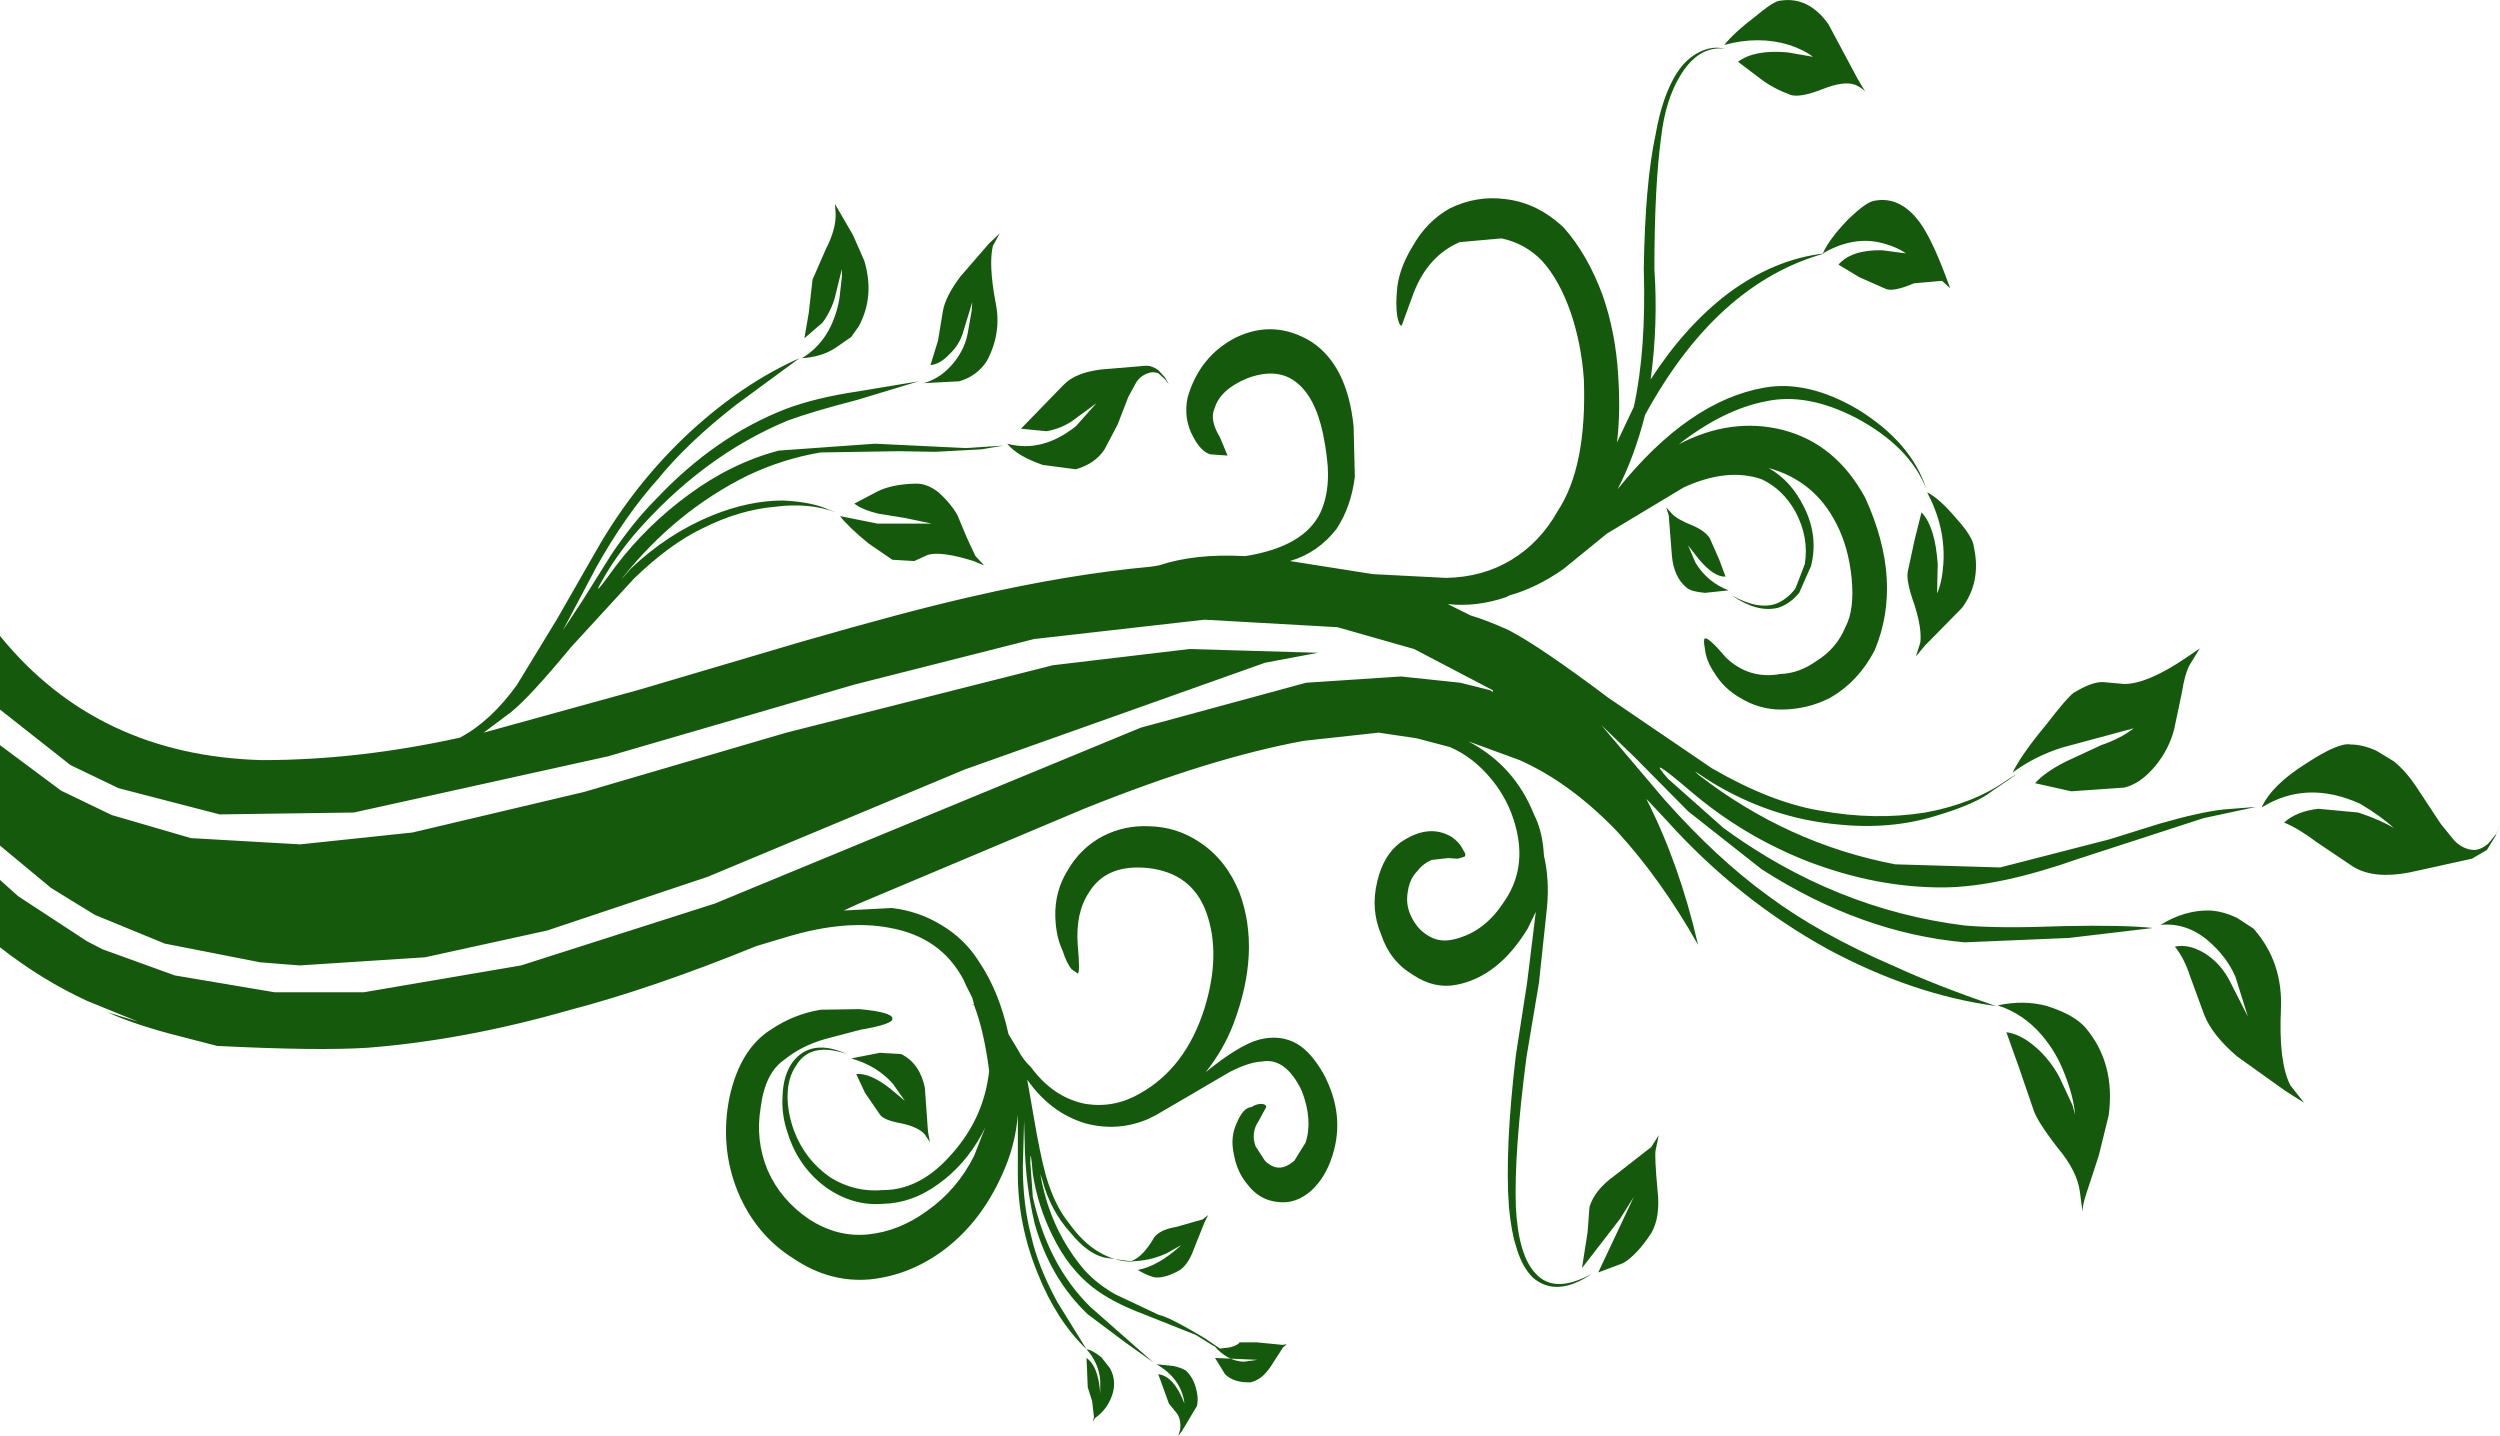 <?xml version="1.0" encoding="UTF-8" standalone="no"?>
<svg xmlns:xlink="http://www.w3.org/1999/xlink" height="115.05px" width="200.3px" xmlns="http://www.w3.org/2000/svg">
  <g transform="matrix(1.0, 0.0, 0.0, 1.0, -385.05, -1.75)">
    <path d="M538.85 19.55 Q539.8 20.85 540.95 23.9 L541.3 24.85 540.65 24.25 538.4 24.45 Q536.75 25.15 536.15 24.9 L534.0 23.95 532.35 22.95 Q533.4 21.75 535.85 21.8 L537.75 22.05 Q537.05 21.55 535.95 21.25 533.6 20.6 531.1 22.05 531.6 20.9 533.15 19.3 534.5 18.0 535.15 17.85 537.25 17.4 538.85 19.55 M533.7 8.55 Q532.8 8.2 531.05 8.9 529.25 9.6 528.5 9.35 527.15 8.85 526.15 8.1 L524.3 6.7 Q525.65 5.7 528.3 5.95 L530.3 6.3 Q529.6 5.75 528.4 5.35 525.95 4.6 523.2 5.35 524.0 4.35 525.65 3.1 527.2 1.8 527.7 1.8 529.95 1.45 531.55 3.7 L533.9 8.1 534.5 9.1 Q534.25 8.8 533.7 8.55 M569.85 62.9 Q572.45 61.2 573.4 61.4 574.35 61.4 575.45 61.9 L576.85 62.75 Q577.9 63.6 578.85 65.1 L580.6 67.75 581.65 69.05 Q582.35 69.8 583.25 69.85 583.8 69.85 584.4 69.35 L585.05 68.55 585.35 67.85 585.0 68.7 584.3 69.85 583.1 70.55 578.1 71.65 Q575.25 72.2 573.6 71.2 L570.7 69.25 Q569.25 68.15 568.05 67.65 569.05 66.75 570.8 66.55 L574.0 66.85 Q575.8 67.45 576.85 68.1 575.9 67.2 574.15 66.15 569.85 64.2 566.25 66.45 567.05 64.65 569.85 62.9 M526.55 33.9 Q523.15 34.55 519.55 37.35 523.75 35.15 527.9 36.2 532.15 37.3 534.5 41.65 537.55 48.35 535.25 53.85 533.95 56.35 531.7 57.65 529.85 58.6 527.75 58.6 526.0 58.6 524.45 57.65 523.15 56.9 522.4 55.65 521.75 54.7 521.65 53.75 521.5 52.95 521.65 52.9 521.95 52.8 523.35 54.45 525.2 56.2 527.7 55.75 529.2 55.7 530.6 54.7 532.2 53.7 532.9 52.0 533.65 50.6 533.4 48.05 533.15 45.55 532.15 43.65 530.4 40.25 526.75 39.25 528.55 40.25 529.6 42.4 530.75 44.7 530.15 47.1 L529.2 49.25 Q528.45 50.15 527.5 50.45 525.8 50.85 523.8 49.45 525.95 50.65 527.4 50.1 528.25 49.75 528.9 48.9 L529.65 46.95 Q530.0 44.8 528.9 42.75 527.9 40.95 526.2 40.15 523.45 39.2 519.95 40.8 L513.8 44.5 510.3 47.35 Q508.15 48.85 506.0 49.45 L505.7 49.6 Q503.35 50.4 501.05 50.15 L502.85 51.05 Q504.2 51.45 505.95 52.25 508.45 53.55 513.9 57.65 L522.2 63.3 Q526.95 66.05 530.9 66.7 535.25 67.5 539.3 66.85 543.15 66.15 545.85 64.25 547.75 63.05 544.7 65.1 543.4 66.15 540.2 67.1 536.55 68.25 532.25 67.8 526.9 67.3 522.15 64.4 L520.85 63.55 521.1 63.8 Q528.25 69.35 536.9 71.0 L545.3 71.25 554.05 69.0 558.05 67.75 Q561.35 66.8 563.25 66.6 L565.8 66.4 561.6 67.3 551.6 70.55 Q545.2 72.8 540.85 72.85 535.45 72.9 529.85 70.75 524.65 68.7 520.45 65.1 516.75 61.95 518.7 64.15 L523.15 68.1 Q532.05 74.6 542.45 75.9 545.25 76.15 550.4 75.95 555.2 75.85 557.55 76.1 L550.8 76.9 542.45 77.25 Q534.15 76.5 526.2 71.4 L520.3 66.75 516.0 62.4 513.35 59.85 518.35 65.75 Q522.6 70.55 526.75 73.55 530.85 76.6 536.9 79.2 540.15 80.7 544.95 82.35 538.3 81.45 531.5 77.8 524.25 73.8 518.55 67.45 L516.95 65.75 Q519.6 70.95 521.1 77.45 518.1 72.15 514.6 68.35 510.85 64.45 506.8 62.65 L502.7 61.15 Q506.4 63.1 507.95 67.0 508.65 68.35 508.75 70.3 509.2 72.2 509.0 74.4 L508.35 80.5 507.35 86.45 Q506.35 94.1 506.5 98.45 506.7 102.35 508.1 103.8 509.6 105.45 512.6 103.8 509.75 105.75 507.85 104.1 506.95 103.2 506.5 101.55 506.15 100.5 505.95 98.5 505.6 93.95 506.5 86.3 L507.4 80.5 508.1 74.8 507.45 76.15 Q505.1 80.0 501.75 80.65 499.95 81.0 498.25 79.85 496.4 78.75 495.7 76.6 494.85 74.6 495.4 72.35 495.9 70.25 497.25 69.25 499.5 67.7 501.35 68.8 502.0 69.25 502.25 69.8 502.6 70.3 502.35 70.4 L501.85 70.55 501.05 70.5 499.75 70.65 Q499.05 70.95 498.6 71.55 498.0 72.15 497.85 73.15 497.65 74.2 498.1 75.15 498.6 76.2 499.45 76.7 500.3 77.25 501.35 77.05 503.85 76.55 505.45 74.15 507.45 71.4 506.45 67.85 505.9 65.85 504.6 64.25 503.1 62.4 501.2 61.6 L498.55 60.9 495.5 60.45 489.55 61.1 Q482.1 62.45 471.9 66.55 L453.85 74.15 452.65 74.7 456.5 74.5 Q458.65 74.75 460.45 75.85 462.4 77.0 463.55 78.9 465.1 81.2 465.85 84.6 L466.6 85.85 Q467.05 86.7 467.65 87.25 469.45 89.7 472.05 90.2 474.35 90.55 476.4 89.35 480.05 87.3 481.55 82.55 482.9 78.2 481.7 74.85 480.55 71.7 477.05 71.3 473.7 70.95 472.3 73.25 471.2 74.9 471.4 77.5 471.6 79.7 471.4 79.75 L470.9 79.4 Q470.5 78.9 470.2 77.95 469.65 76.8 469.6 75.2 469.55 73.2 470.55 71.55 471.6 69.7 473.4 68.75 475.15 67.85 477.15 67.95 479.35 68.0 481.2 69.25 483.3 70.65 484.35 73.25 486.1 77.95 483.85 83.85 483.05 85.9 481.65 87.65 484.3 85.5 485.9 85.05 487.65 84.6 489.0 85.4 490.1 86.05 491.1 87.8 492.85 91.1 491.8 94.35 491.25 96.1 490.1 97.15 488.85 98.25 487.4 98.05 485.95 97.9 485.0 96.65 484.15 95.65 483.9 94.2 483.6 92.85 484.15 91.7 484.65 90.5 485.3 90.45 485.8 90.15 486.2 90.2 486.5 90.25 486.5 90.45 L485.9 91.55 Q485.25 92.5 485.65 93.6 L486.4 94.75 Q486.95 95.3 487.55 95.3 488.1 95.3 488.75 94.75 L489.65 93.3 Q490.25 91.5 489.35 89.15 488.05 86.45 486.15 86.8 485.1 86.85 483.55 87.65 L480.65 89.35 477.65 91.1 477.05 91.4 Q474.6 92.45 472.0 91.75 469.2 90.9 467.35 88.25 L467.85 91.1 Q468.4 94.35 468.85 95.95 469.55 98.35 470.7 99.75 472.9 102.85 475.95 102.85 L473.5 102.5 Q472.15 102.15 470.85 100.55 469.2 98.75 468.55 96.25 L468.4 95.8 Q469.1 99.95 471.6 103.1 472.65 104.45 474.4 105.45 L477.9 107.1 Q478.7 107.25 481.55 108.95 L482.8 109.8 483.6 109.7 Q484.3 109.5 484.35 109.3 L485.75 109.3 487.8 109.5 488.15 109.45 487.85 109.7 486.85 111.25 Q486.15 112.3 485.25 112.5 483.9 112.55 483.2 111.85 L482.4 110.55 485.8 110.7 484.7 110.85 Q483.4 110.8 482.35 109.6 L482.3 109.6 480.85 108.7 476.7 107.05 Q474.05 106.05 472.55 104.85 470.65 103.35 469.4 100.8 468.2 98.4 467.8 95.8 467.6 93.45 467.6 94.9 L467.8 97.65 Q469.0 103.1 472.4 106.45 L477.45 110.9 475.2 109.3 472.2 107.05 Q469.2 104.2 467.95 99.8 467.2 96.6 467.15 93.35 L467.1 91.55 467.0 95.2 Q467.0 98.2 467.65 100.7 468.2 103.2 469.75 106.05 L472.1 109.85 Q472.55 109.9 473.3 110.5 L474.0 111.4 Q474.6 112.55 474.05 113.8 473.65 114.75 472.8 115.35 L472.6 115.65 472.7 115.3 472.55 114.0 472.2 112.9 472.15 111.65 472.1 110.55 Q473.05 111.2 473.2 113.4 L473.2 112.3 Q473.05 110.9 472.1 109.85 469.7 107.55 468.2 103.8 466.6 99.9 466.6 95.8 L466.6 91.05 Q466.4 93.6 465.3 95.95 463.65 99.6 460.8 101.8 458.05 103.9 454.8 104.25 451.55 104.55 448.65 102.6 445.6 100.7 444.15 97.2 442.7 93.6 443.5 89.65 444.35 85.8 446.8 84.25 448.65 83.0 450.8 82.65 L453.9 82.6 Q456.55 82.85 456.55 83.35 456.65 83.8 454.0 84.25 L451.15 85.0 Q449.25 85.55 447.9 86.65 446.35 87.7 446.0 90.45 445.55 93.1 446.55 95.5 447.6 97.9 449.9 99.45 452.15 100.9 454.6 100.65 457.1 100.4 459.35 98.75 461.75 97.05 463.1 94.35 L464.0 92.05 463.7 92.65 Q462.35 95.1 460.25 96.6 458.15 98.15 455.8 98.2 453.4 98.4 451.25 96.9 449.0 95.25 448.15 92.5 447.65 91.05 447.75 89.55 447.8 87.9 448.55 86.85 450.05 84.9 452.9 86.2 450.0 85.2 448.85 87.1 448.15 88.1 448.15 89.6 448.15 90.9 448.65 92.3 449.55 94.7 451.6 96.1 453.55 97.3 455.8 97.1 458.85 97.1 461.4 94.1 463.9 91.25 464.3 87.55 463.9 84.4 463.1 82.3 L462.9 82.2 463.1 82.25 462.95 81.7 462.45 80.7 462.25 80.25 Q460.45 76.85 456.4 76.1 452.85 75.4 448.15 76.8 L445.65 77.55 Q437.3 80.95 430.6 82.7 422.2 85.1 414.45 85.7 410.45 85.95 402.45 85.55 L399.55 84.8 Q395.95 83.9 393.65 82.85 L396.1 83.6 392.05 81.95 Q388.45 80.3 385.05 77.65 L385.05 72.25 386.5 73.55 392.0 77.15 393.25 77.8 399.05 79.9 407.05 81.25 414.2 81.25 426.8 79.1 442.3 74.15 476.45 60.05 489.7 56.45 497.3 55.95 502.05 56.45 504.45 57.05 504.65 57.2 504.65 57.05 498.35 53.75 492.2 52.0 481.55 51.4 467.9 52.95 453.5 56.6 433.75 62.35 413.4 66.85 402.65 67.0 394.55 64.9 390.7 63.05 385.05 58.6 385.05 52.7 Q392.85 62.3 406.05 62.65 413.75 62.65 421.9 60.85 424.35 59.55 426.45 56.65 L429.65 51.4 432.8 45.9 Q435.9 40.45 440.4 36.3 444.6 32.45 449.1 30.45 L444.0 34.2 Q440.15 37.2 437.75 40.15 435.15 43.05 432.85 47.15 L430.15 52.25 431.7 49.9 434.05 46.15 Q435.8 43.55 437.6 41.75 442.35 36.7 448.05 34.5 450.45 33.6 453.85 33.1 L458.65 32.3 453.7 33.8 Q450.2 34.7 448.15 35.45 441.3 38.3 435.85 44.6 434.35 46.4 433.3 48.25 432.3 50.0 434.35 47.15 436.85 43.85 440.2 41.4 443.65 38.85 447.45 37.85 L455.15 37.3 462.45 37.65 465.45 37.45 463.7 37.75 459.95 37.95 457.05 37.9 450.8 38.0 Q447.8 38.5 444.95 39.85 439.2 42.7 435.0 47.95 L434.85 48.15 435.6 47.3 Q438.55 44.5 442.1 43.05 445.05 41.85 447.8 41.85 449.75 41.95 451.0 42.4 L452.0 42.8 Q449.9 42.0 447.15 42.35 444.3 42.6 441.4 44.05 438.75 45.3 435.85 48.1 L430.8 53.6 Q427.5 57.6 426.0 58.8 L423.8 60.45 436.3 57.0 449.15 53.2 Q457.8 50.7 462.9 49.55 470.7 47.75 477.3 47.15 L477.9 47.05 Q480.75 46.1 484.65 46.3 L484.85 46.3 Q489.55 45.55 490.85 42.8 491.45 41.5 491.45 39.75 491.45 38.5 491.05 36.5 490.4 33.45 488.8 32.3 487.3 31.2 485.0 32.05 482.8 32.95 482.35 34.5 481.95 35.4 482.8 36.8 L483.4 38.25 482.0 38.15 Q481.25 37.9 480.65 36.75 479.85 35.3 480.2 33.6 481.15 30.3 484.05 28.8 487.15 27.3 490.15 29.15 493.0 31.05 493.5 35.9 L493.6 39.95 Q493.3 42.35 492.15 44.1 490.65 46.05 488.4 46.7 L495.05 47.75 500.9 48.05 Q503.85 48.0 506.15 46.6 508.45 45.2 509.85 42.7 512.2 39.15 511.95 32.15 511.75 29.3 510.9 26.8 510.0 24.2 508.6 22.65 507.25 21.25 505.35 20.85 L502.0 21.15 Q499.45 22.25 498.3 25.25 L497.35 27.85 Q497.15 27.85 497.0 27.1 496.85 26.15 497.0 24.75 497.2 23.15 498.25 21.45 499.35 19.5 501.2 18.45 503.35 17.4 505.65 17.7 508.25 18.0 510.35 20.0 512.25 22.15 513.45 25.4 514.5 28.4 514.7 31.85 514.9 34.85 514.6 37.2 L515.95 34.35 Q516.95 29.8 516.75 23.3 516.85 16.45 517.7 12.5 518.25 9.4 519.4 7.6 520.1 6.5 521.15 5.95 522.2 5.4 523.25 5.65 521.1 5.4 519.65 7.85 518.5 9.75 518.15 12.65 517.6 16.7 517.6 23.3 517.9 27.75 517.3 32.15 520.05 27.9 523.45 25.3 527.2 22.5 531.25 22.05 522.6 24.45 516.85 35.0 516.0 38.35 514.65 40.95 520.35 33.85 526.45 32.8 529.9 32.2 533.9 34.55 538.2 37.2 539.4 40.95 538.05 37.5 533.7 35.2 529.8 33.2 526.55 33.9 M481.4 99.45 L481.85 99.1 481.55 99.7 480.75 101.7 Q480.3 103.0 479.6 103.5 478.45 104.15 477.65 104.1 477.15 104.05 476.2 103.5 477.85 103.2 479.7 101.5 L478.55 102.15 Q477.15 102.8 475.65 102.8 476.6 102.5 477.55 100.85 478.05 100.25 479.3 100.05 L481.4 99.45 M453.25 86.55 L455.55 86.1 457.25 86.2 Q458.75 86.95 459.15 88.9 L459.4 92.4 459.55 93.25 459.15 92.65 Q458.65 92.05 457.25 91.75 455.85 91.5 455.55 91.05 L454.35 89.3 453.65 87.8 Q454.75 87.7 456.35 88.95 L457.55 89.95 456.6 88.6 Q455.35 87.15 453.25 86.55 M457.55 43.7 L459.7 43.7 457.55 43.25 455.4 42.9 Q454.15 42.6 453.5 42.1 L455.4 41.1 Q456.55 40.55 458.35 40.5 459.3 40.45 460.25 41.2 461.2 42.05 461.75 43.0 L462.5 44.8 463.2 46.3 463.9 47.05 463.05 46.7 Q460.5 45.9 459.4 46.2 L458.3 46.7 456.55 46.6 454.65 45.3 Q453.05 44.0 452.35 43.1 L455.35 43.7 457.55 43.7 M468.9 36.3 L466.85 36.1 470.25 32.6 Q471.2 31.6 473.3 31.35 L476.9 31.05 Q477.35 31.05 477.85 31.4 L478.4 32.0 478.7 32.55 478.4 32.15 477.85 31.65 Q477.4 31.5 477.05 31.65 476.4 31.85 476.05 32.45 L475.45 33.55 474.6 35.75 473.55 37.75 Q472.8 38.9 471.25 39.35 L468.6 39.0 Q466.55 38.3 465.75 37.3 468.55 38.05 471.25 35.9 L472.9 34.05 471.0 35.45 Q470.05 36.1 468.9 36.3 M451.95 18.1 L452.3 18.7 453.4 20.6 454.3 22.65 Q455.15 25.5 453.85 27.9 L453.25 28.75 451.95 29.65 Q450.85 30.35 449.3 30.45 451.7 29.0 452.3 25.7 L452.5 23.95 452.5 23.3 451.95 25.55 Q451.65 26.65 450.95 27.6 L449.5 28.85 449.85 26.8 450.15 24.15 451.2 21.75 Q452.05 20.1 452.0 18.85 L451.95 18.1 M462.0 23.9 L464.3 21.25 465.15 20.45 464.6 21.45 Q464.25 22.9 464.8 25.9 465.35 28.4 464.1 30.7 463.3 31.9 461.9 32.3 L459.05 32.45 Q460.5 32.05 461.55 30.7 462.4 29.6 462.6 28.35 L462.9 26.65 462.95 25.95 462.25 28.25 Q461.95 29.35 461.15 30.1 460.35 30.95 459.6 31.0 L460.2 29.05 460.6 26.65 Q460.8 25.5 462.0 23.9 M517.7 93.9 Q517.6 94.35 517.85 97.1 518.1 99.25 517.35 100.55 516.2 102.3 515.1 102.95 L513.1 103.7 515.95 97.65 514.85 99.4 511.8 103.35 512.25 100.45 512.4 98.45 Q512.8 97.1 514.4 95.95 L517.35 93.65 517.95 92.7 517.7 93.9 M550.45 87.75 Q549.8 86.05 548.65 84.7 547.15 82.95 545.1 82.3 547.2 81.85 549.05 82.35 551.25 83.05 552.15 84.1 554.55 86.95 554.0 91.1 L553.2 94.35 552.2 97.4 Q551.9 98.3 551.9 98.85 L551.7 97.3 Q551.5 95.6 549.9 93.7 548.2 91.5 547.95 90.6 L546.8 87.25 545.8 84.45 Q546.95 84.6 548.15 85.65 549.3 86.65 550.05 88.05 L551.1 90.3 551.3 91.05 Q551.2 89.65 550.45 87.75 M562.1 74.7 Q563.15 74.75 564.3 75.3 L565.6 76.15 Q567.95 78.8 567.8 82.55 567.6 86.85 568.55 88.7 L569.65 90.1 568.15 89.15 564.3 86.4 Q562.3 84.7 561.65 83.05 L560.55 80.05 Q560.05 78.5 559.3 77.6 560.35 77.35 561.65 78.1 562.95 78.9 563.7 80.35 L565.15 83.2 564.15 80.0 Q563.45 78.4 562.0 77.15 560.25 75.65 558.15 75.85 560.1 74.65 562.1 74.7 M540.3 46.95 L540.25 49.3 Q540.65 48.4 540.75 46.95 540.95 44.0 539.45 41.2 540.4 41.65 541.8 43.3 543.15 44.8 543.2 45.6 543.8 48.35 542.25 50.45 L539.25 53.5 538.55 54.35 538.9 53.25 Q539.05 52.15 538.45 50.25 537.75 48.3 537.9 47.55 L538.45 45.0 539.0 42.8 Q540.1 43.95 540.3 46.95 M553.55 56.4 L555.25 56.55 Q557.1 56.55 560.2 54.45 L561.3 53.7 560.5 55.0 Q560.1 55.7 559.85 57.3 L559.25 60.15 Q558.85 61.75 557.75 63.1 556.55 64.55 555.25 64.85 L551.0 65.15 548.1 64.5 Q548.9 63.6 550.6 62.75 L553.4 61.45 Q555.0 60.9 556.0 60.1 L553.4 60.8 550.25 61.65 Q548.05 62.35 546.3 63.65 547.0 62.2 549.0 59.8 550.65 57.65 551.2 57.25 552.7 56.35 553.55 56.4 M490.65 54.05 L486.4 54.85 462.35 63.4 441.75 72.0 428.9 76.3 419.1 78.45 409.05 79.1 405.9 78.85 398.25 77.35 392.65 75.05 389.15 72.9 385.05 69.5 385.05 61.45 389.95 65.1 394.0 67.05 400.35 68.9 409.1 69.4 418.1 68.45 431.85 65.2 448.05 60.45 469.4 55.05 480.35 53.75 490.65 54.05 M518.55 42.4 L519.0 42.9 Q519.4 43.35 520.65 43.85 521.7 44.3 522.05 44.9 L522.8 46.6 523.3 47.95 Q522.4 48.0 521.2 46.6 L520.3 45.45 520.9 46.85 Q521.85 48.4 523.55 49.05 L521.65 49.25 Q520.55 49.15 520.2 48.85 519.15 48.0 519.0 46.25 L518.75 43.05 518.55 42.4 M479.1 111.2 Q479.95 111.4 480.15 111.65 480.65 112.15 480.85 112.9 481.1 113.7 480.95 114.4 L479.75 116.4 479.45 116.8 479.6 116.3 Q479.7 115.5 479.35 115.0 L478.7 114.2 477.85 111.85 Q479.1 112.0 479.95 114.2 479.7 112.2 477.7 111.05 L479.1 111.2" fill="#15590d" fill-rule="evenodd" stroke="none"/>
  </g>
</svg>

